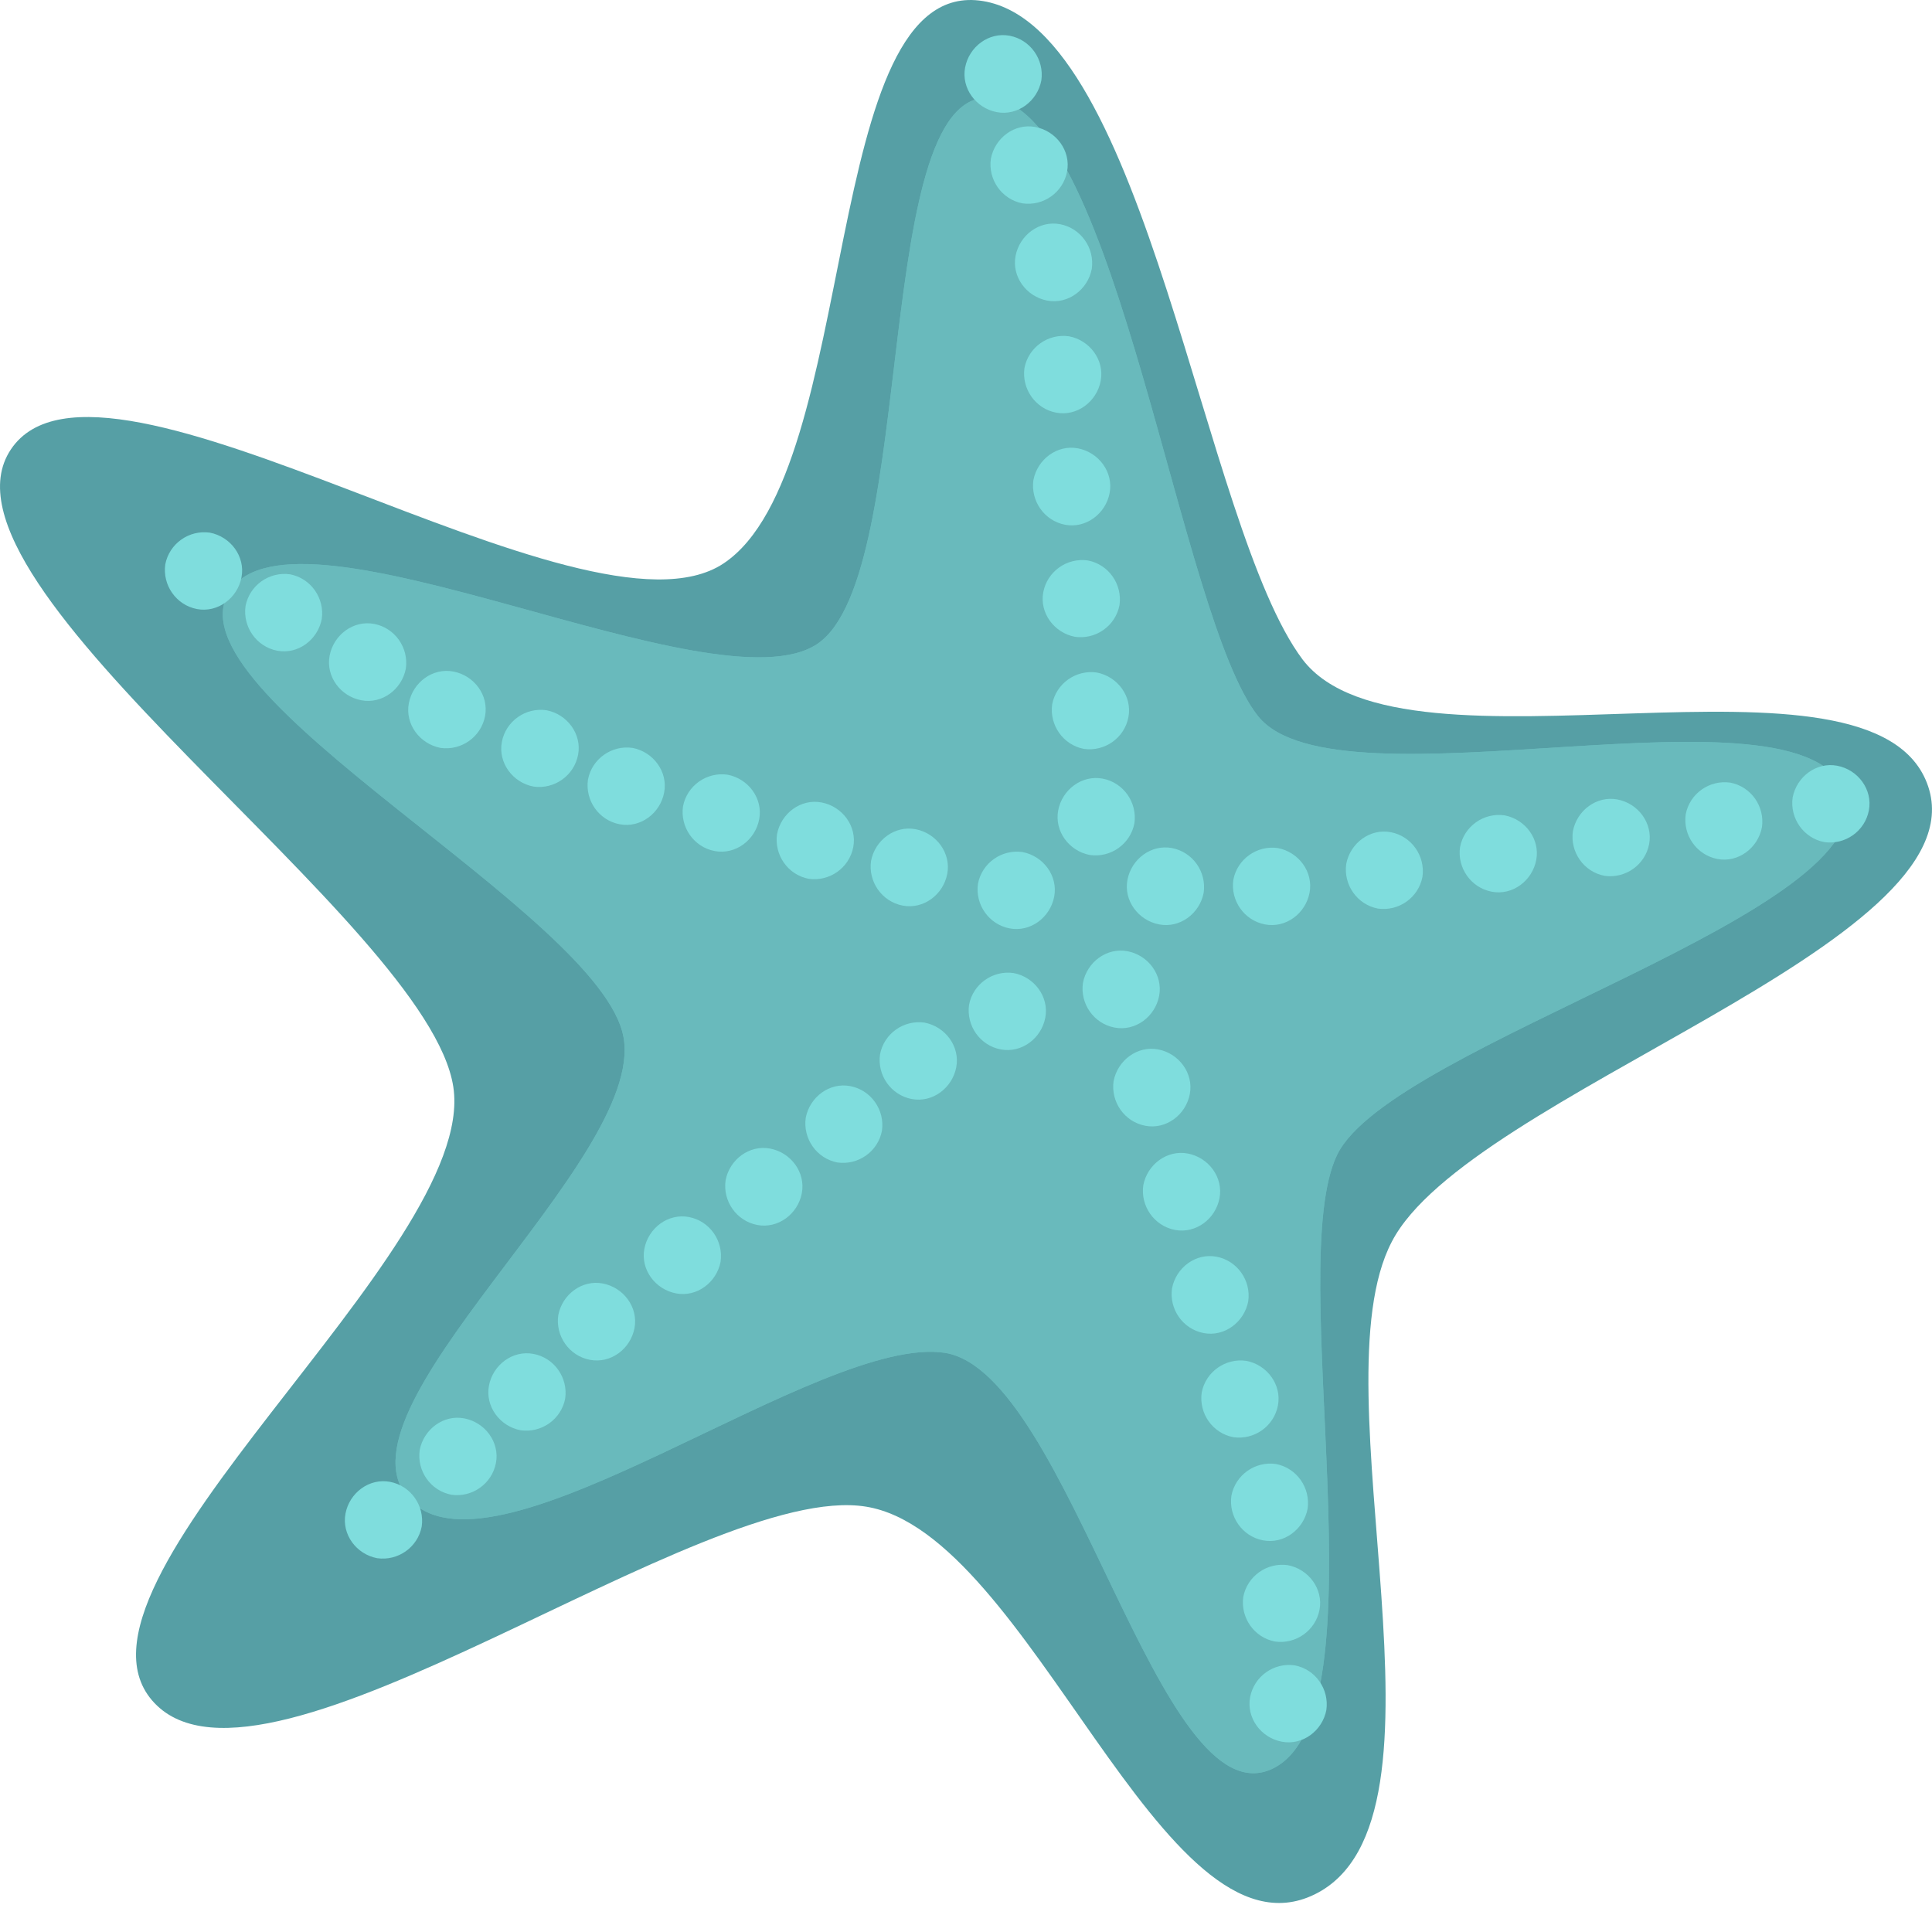 <svg width="46" height="46" viewBox="0 0 46 46" fill="none" xmlns="http://www.w3.org/2000/svg">
<path d="M23.403 0.025C19.491 -0.613 20.528 11.218 17.228 13.415C13.929 15.611 2.428 7.464 0.26 10.699C-1.909 13.934 10.205 21.963 10.794 25.883C11.384 29.803 1.014 37.738 3.677 40.548C6.34 43.358 16.733 35.235 20.622 35.873C24.534 36.51 27.669 46.877 31.298 45.106C34.928 43.335 31.298 33.086 33.137 29.567C34.951 26.049 47.16 22.483 45.91 18.728C44.661 14.973 33.419 18.846 31.016 15.705C28.635 12.541 27.315 0.662 23.403 0.025Z" fill="#569FA5"/>
<path d="M23.685 2.339C20.715 1.843 21.894 13.674 19.466 15.327C17.039 16.98 7.046 11.643 5.467 14.076C3.888 16.508 14.329 21.751 14.847 24.703C15.366 27.654 7.683 33.629 9.78 35.731C11.854 37.833 19.537 31.74 22.507 32.212C25.476 32.708 27.597 43.429 30.308 42.107C33.018 40.784 30.543 30.134 31.84 27.489C33.136 24.844 44.943 21.703 43.93 18.87C42.916 16.036 31.84 19.413 29.954 17.051C28.069 14.69 26.631 2.811 23.662 2.339H23.685Z" fill="#69BABC"/>
<path d="M23.685 2.339C20.715 1.843 21.894 13.674 19.466 15.327C17.039 16.98 7.046 11.643 5.467 14.076C3.888 16.508 14.329 21.751 14.847 24.703C15.366 27.654 7.683 33.629 9.78 35.731C11.854 37.833 19.537 31.74 22.507 32.212C25.476 32.708 27.597 43.429 30.308 42.107C33.018 40.784 30.543 30.134 31.84 27.489C33.136 24.844 44.943 21.703 43.93 18.87C42.916 16.036 31.84 19.413 29.954 17.051C28.069 14.69 26.631 2.811 23.662 2.339H23.685Z" fill="#69BABC"/>
<path d="M42.682 18.988C42.612 19.484 42.942 19.956 43.437 20.05C43.931 20.121 44.403 19.791 44.497 19.295C44.591 18.799 44.238 18.326 43.743 18.232C43.248 18.138 42.777 18.492 42.682 18.988Z" fill="#7FDDDD"/>
<path d="M40.136 19.389C40.066 19.885 40.396 20.357 40.891 20.452C41.386 20.546 41.857 20.192 41.951 19.696C42.022 19.2 41.692 18.728 41.197 18.634C40.702 18.563 40.231 18.893 40.136 19.389Z" fill="#7FDDDD"/>
<path d="M37.45 19.791C37.379 20.287 37.709 20.759 38.204 20.853C38.699 20.924 39.17 20.593 39.265 20.098C39.359 19.602 39.005 19.129 38.511 19.035C38.016 18.941 37.544 19.295 37.45 19.791Z" fill="#7FDDDD"/>
<path d="M34.763 20.169C34.692 20.664 35.022 21.137 35.517 21.231C36.012 21.326 36.483 20.971 36.577 20.476C36.672 19.98 36.318 19.507 35.823 19.413C35.328 19.342 34.857 19.673 34.763 20.169Z" fill="#7FDDDD"/>
<path d="M32.053 20.57C31.983 21.066 32.313 21.538 32.808 21.633C33.303 21.703 33.774 21.373 33.868 20.877C33.939 20.381 33.609 19.909 33.114 19.814C32.619 19.72 32.148 20.074 32.053 20.57Z" fill="#7FDDDD"/>
<path d="M29.365 20.948C29.294 21.444 29.624 21.916 30.119 22.01C30.614 22.105 31.085 21.751 31.18 21.255C31.274 20.759 30.921 20.287 30.425 20.192C29.931 20.121 29.459 20.452 29.365 20.948Z" fill="#7FDDDD"/>
<path d="M26.844 20.948C26.75 21.444 27.104 21.916 27.599 22.01C28.093 22.105 28.565 21.751 28.659 21.255C28.73 20.759 28.4 20.287 27.905 20.192C27.41 20.098 26.939 20.452 26.844 20.948Z" fill="#7FDDDD"/>
<path d="M25.195 19.295C25.101 19.791 25.454 20.263 25.949 20.357C26.444 20.428 26.915 20.098 27.01 19.602C27.08 19.106 26.75 18.634 26.256 18.539C25.761 18.445 25.289 18.799 25.195 19.295Z" fill="#7FDDDD"/>
<path d="M25.052 16.768C24.982 17.264 25.312 17.736 25.807 17.831C26.302 17.901 26.773 17.571 26.867 17.075C26.962 16.579 26.608 16.107 26.113 16.012C25.618 15.941 25.147 16.272 25.052 16.768Z" fill="#7FDDDD"/>
<path d="M24.84 14.099C24.746 14.595 25.1 15.068 25.595 15.162C26.09 15.233 26.561 14.902 26.655 14.406C26.726 13.911 26.396 13.438 25.901 13.344C25.406 13.273 24.935 13.604 24.84 14.099Z" fill="#7FDDDD"/>
<path d="M24.605 11.431C24.535 11.927 24.864 12.399 25.359 12.494C25.854 12.588 26.326 12.234 26.42 11.738C26.514 11.242 26.161 10.77 25.666 10.675C25.171 10.581 24.7 10.935 24.605 11.431Z" fill="#7FDDDD"/>
<path d="M24.392 8.762C24.322 9.258 24.652 9.731 25.146 9.825C25.641 9.92 26.113 9.565 26.207 9.069C26.301 8.573 25.948 8.101 25.453 8.007C24.958 7.936 24.487 8.266 24.392 8.762Z" fill="#7FDDDD"/>
<path d="M24.18 6.094C24.086 6.59 24.439 7.062 24.934 7.157C25.429 7.251 25.901 6.897 25.995 6.401C26.066 5.905 25.736 5.433 25.241 5.338C24.746 5.244 24.275 5.598 24.18 6.094Z" fill="#7FDDDD"/>
<path d="M23.592 3.78C23.521 4.276 23.851 4.748 24.346 4.842C24.841 4.913 25.312 4.583 25.406 4.087C25.501 3.591 25.147 3.118 24.652 3.024C24.157 2.929 23.686 3.284 23.592 3.78Z" fill="#7FDDDD"/>
<path d="M22.979 1.607C22.885 2.103 23.238 2.575 23.733 2.67C24.228 2.764 24.7 2.41 24.794 1.914C24.865 1.418 24.535 0.946 24.04 0.851C23.545 0.757 23.073 1.111 22.979 1.607Z" fill="#7FDDDD"/>
<path d="M25.784 23.404C25.713 23.9 26.043 24.372 26.538 24.466C27.033 24.561 27.504 24.207 27.599 23.711C27.693 23.215 27.339 22.742 26.845 22.648C26.35 22.554 25.878 22.908 25.784 23.404Z" fill="#7FDDDD"/>
<path d="M26.514 25.742C26.444 26.238 26.774 26.71 27.269 26.804C27.764 26.899 28.235 26.544 28.329 26.049C28.423 25.553 28.07 25.08 27.575 24.986C27.08 24.892 26.609 25.246 26.514 25.742Z" fill="#7FDDDD"/>
<path d="M27.221 28.221C27.151 28.717 27.481 29.189 27.976 29.284C28.471 29.378 28.942 29.024 29.036 28.528C29.13 28.032 28.777 27.56 28.282 27.465C27.787 27.371 27.316 27.725 27.221 28.221Z" fill="#7FDDDD"/>
<path d="M27.905 30.677C27.834 31.173 28.164 31.645 28.659 31.74C29.154 31.834 29.625 31.48 29.72 30.984C29.791 30.488 29.46 30.016 28.966 29.922C28.471 29.827 27.999 30.181 27.905 30.677Z" fill="#7FDDDD"/>
<path d="M28.612 33.157C28.541 33.653 28.871 34.125 29.366 34.219C29.861 34.29 30.332 33.96 30.427 33.464C30.521 32.968 30.168 32.495 29.673 32.401C29.178 32.33 28.706 32.661 28.612 33.157Z" fill="#7FDDDD"/>
<path d="M29.319 35.613C29.248 36.109 29.578 36.581 30.073 36.675C30.568 36.77 31.04 36.416 31.134 35.92C31.204 35.424 30.875 34.952 30.38 34.857C29.885 34.786 29.413 35.117 29.319 35.613Z" fill="#7FDDDD"/>
<path d="M29.602 38.021C29.532 38.517 29.861 38.99 30.357 39.084C30.851 39.155 31.323 38.824 31.417 38.328C31.511 37.833 31.158 37.36 30.663 37.266C30.168 37.195 29.697 37.526 29.602 38.021Z" fill="#7FDDDD"/>
<path d="M29.765 40.407C29.671 40.903 30.024 41.375 30.519 41.469C31.014 41.564 31.486 41.209 31.58 40.714C31.651 40.218 31.321 39.745 30.826 39.651C30.331 39.58 29.86 39.911 29.765 40.407Z" fill="#7FDDDD"/>
<path d="M23.285 21.042C23.214 21.538 23.544 22.01 24.039 22.105C24.534 22.199 25.005 21.845 25.1 21.349C25.194 20.853 24.84 20.381 24.346 20.287C23.851 20.216 23.379 20.546 23.285 21.042Z" fill="#7FDDDD"/>
<path d="M20.739 20.499C20.668 20.995 20.998 21.467 21.493 21.562C21.988 21.656 22.459 21.302 22.554 20.806C22.648 20.31 22.294 19.838 21.8 19.743C21.305 19.649 20.833 20.003 20.739 20.499Z" fill="#7FDDDD"/>
<path d="M18.501 19.861C18.43 20.357 18.76 20.83 19.255 20.924C19.75 20.995 20.221 20.664 20.316 20.169C20.41 19.672 20.056 19.2 19.561 19.106C19.066 19.011 18.595 19.366 18.501 19.861Z" fill="#7FDDDD"/>
<path d="M16.262 19.2C16.191 19.696 16.521 20.169 17.016 20.263C17.511 20.357 17.982 20.003 18.076 19.507C18.171 19.011 17.817 18.539 17.322 18.445C16.827 18.374 16.356 18.704 16.262 19.2Z" fill="#7FDDDD"/>
<path d="M13.999 18.563C13.928 19.059 14.258 19.531 14.753 19.625C15.248 19.72 15.719 19.366 15.813 18.87C15.908 18.374 15.554 17.901 15.059 17.807C14.564 17.736 14.093 18.067 13.999 18.563Z" fill="#7FDDDD"/>
<path d="M11.949 17.665C11.855 18.161 12.208 18.634 12.703 18.728C13.198 18.799 13.669 18.468 13.764 17.972C13.858 17.476 13.504 17.004 13.009 16.91C12.514 16.839 12.043 17.169 11.949 17.665Z" fill="#7FDDDD"/>
<path d="M9.734 16.744C9.64 17.24 9.993 17.712 10.488 17.807C10.983 17.878 11.454 17.547 11.549 17.051C11.643 16.555 11.29 16.083 10.795 15.989C10.3 15.894 9.828 16.248 9.734 16.744Z" fill="#7FDDDD"/>
<path d="M7.848 15.611C7.754 16.107 8.108 16.579 8.602 16.673C9.097 16.768 9.569 16.414 9.663 15.918C9.734 15.422 9.404 14.95 8.909 14.855C8.414 14.761 7.943 15.115 7.848 15.611Z" fill="#7FDDDD"/>
<path d="M5.846 14.43C5.776 14.926 6.106 15.398 6.601 15.493C7.096 15.587 7.567 15.233 7.661 14.737C7.732 14.241 7.402 13.769 6.907 13.674C6.412 13.604 5.941 13.934 5.846 14.43Z" fill="#7FDDDD"/>
<path d="M3.935 13.438C3.865 13.934 4.195 14.406 4.689 14.501C5.184 14.595 5.656 14.241 5.75 13.745C5.844 13.249 5.491 12.777 4.996 12.682C4.501 12.612 4.03 12.942 3.935 13.438Z" fill="#7FDDDD"/>
<path d="M23.073 23.923C23.002 24.419 23.332 24.892 23.827 24.986C24.322 25.08 24.794 24.726 24.888 24.23C24.982 23.734 24.628 23.262 24.134 23.168C23.639 23.097 23.167 23.427 23.073 23.923Z" fill="#7FDDDD"/>
<path d="M20.953 25.104C20.882 25.6 21.212 26.072 21.707 26.167C22.202 26.261 22.673 25.907 22.768 25.411C22.862 24.915 22.508 24.443 22.013 24.348C21.518 24.277 21.047 24.608 20.953 25.104Z" fill="#7FDDDD"/>
<path d="M19.184 26.615C19.114 27.111 19.444 27.584 19.939 27.678C20.433 27.749 20.905 27.418 20.999 26.922C21.07 26.427 20.74 25.954 20.245 25.86C19.75 25.765 19.279 26.119 19.184 26.615Z" fill="#7FDDDD"/>
<path d="M17.276 28.103C17.205 28.599 17.535 29.071 18.03 29.166C18.525 29.26 18.997 28.906 19.091 28.41C19.185 27.914 18.832 27.442 18.337 27.347C17.842 27.253 17.37 27.607 17.276 28.103Z" fill="#7FDDDD"/>
<path d="M15.342 29.733C15.248 30.229 15.602 30.701 16.097 30.795C16.591 30.89 17.063 30.535 17.157 30.04C17.228 29.544 16.898 29.071 16.403 28.977C15.908 28.882 15.437 29.237 15.342 29.733Z" fill="#7FDDDD"/>
<path d="M13.292 31.315C13.221 31.811 13.551 32.283 14.046 32.377C14.541 32.472 15.012 32.118 15.107 31.622C15.201 31.126 14.847 30.654 14.352 30.559C13.857 30.465 13.386 30.819 13.292 31.315Z" fill="#7FDDDD"/>
<path d="M11.642 32.991C11.548 33.487 11.902 33.96 12.396 34.054C12.891 34.125 13.363 33.794 13.457 33.298C13.528 32.803 13.198 32.33 12.703 32.236C12.208 32.141 11.736 32.495 11.642 32.991Z" fill="#7FDDDD"/>
<path d="M9.993 34.526C9.922 35.022 10.252 35.495 10.747 35.589C11.242 35.66 11.713 35.329 11.808 34.833C11.902 34.337 11.548 33.865 11.053 33.771C10.559 33.676 10.087 34.031 9.993 34.526Z" fill="#7FDDDD"/>
<path d="M8.226 36.038C8.132 36.534 8.485 37.006 8.98 37.1C9.475 37.171 9.947 36.841 10.041 36.345C10.112 35.849 9.782 35.377 9.287 35.282C8.792 35.188 8.32 35.542 8.226 36.038Z" fill="#7FDDDD"/>
</svg>
